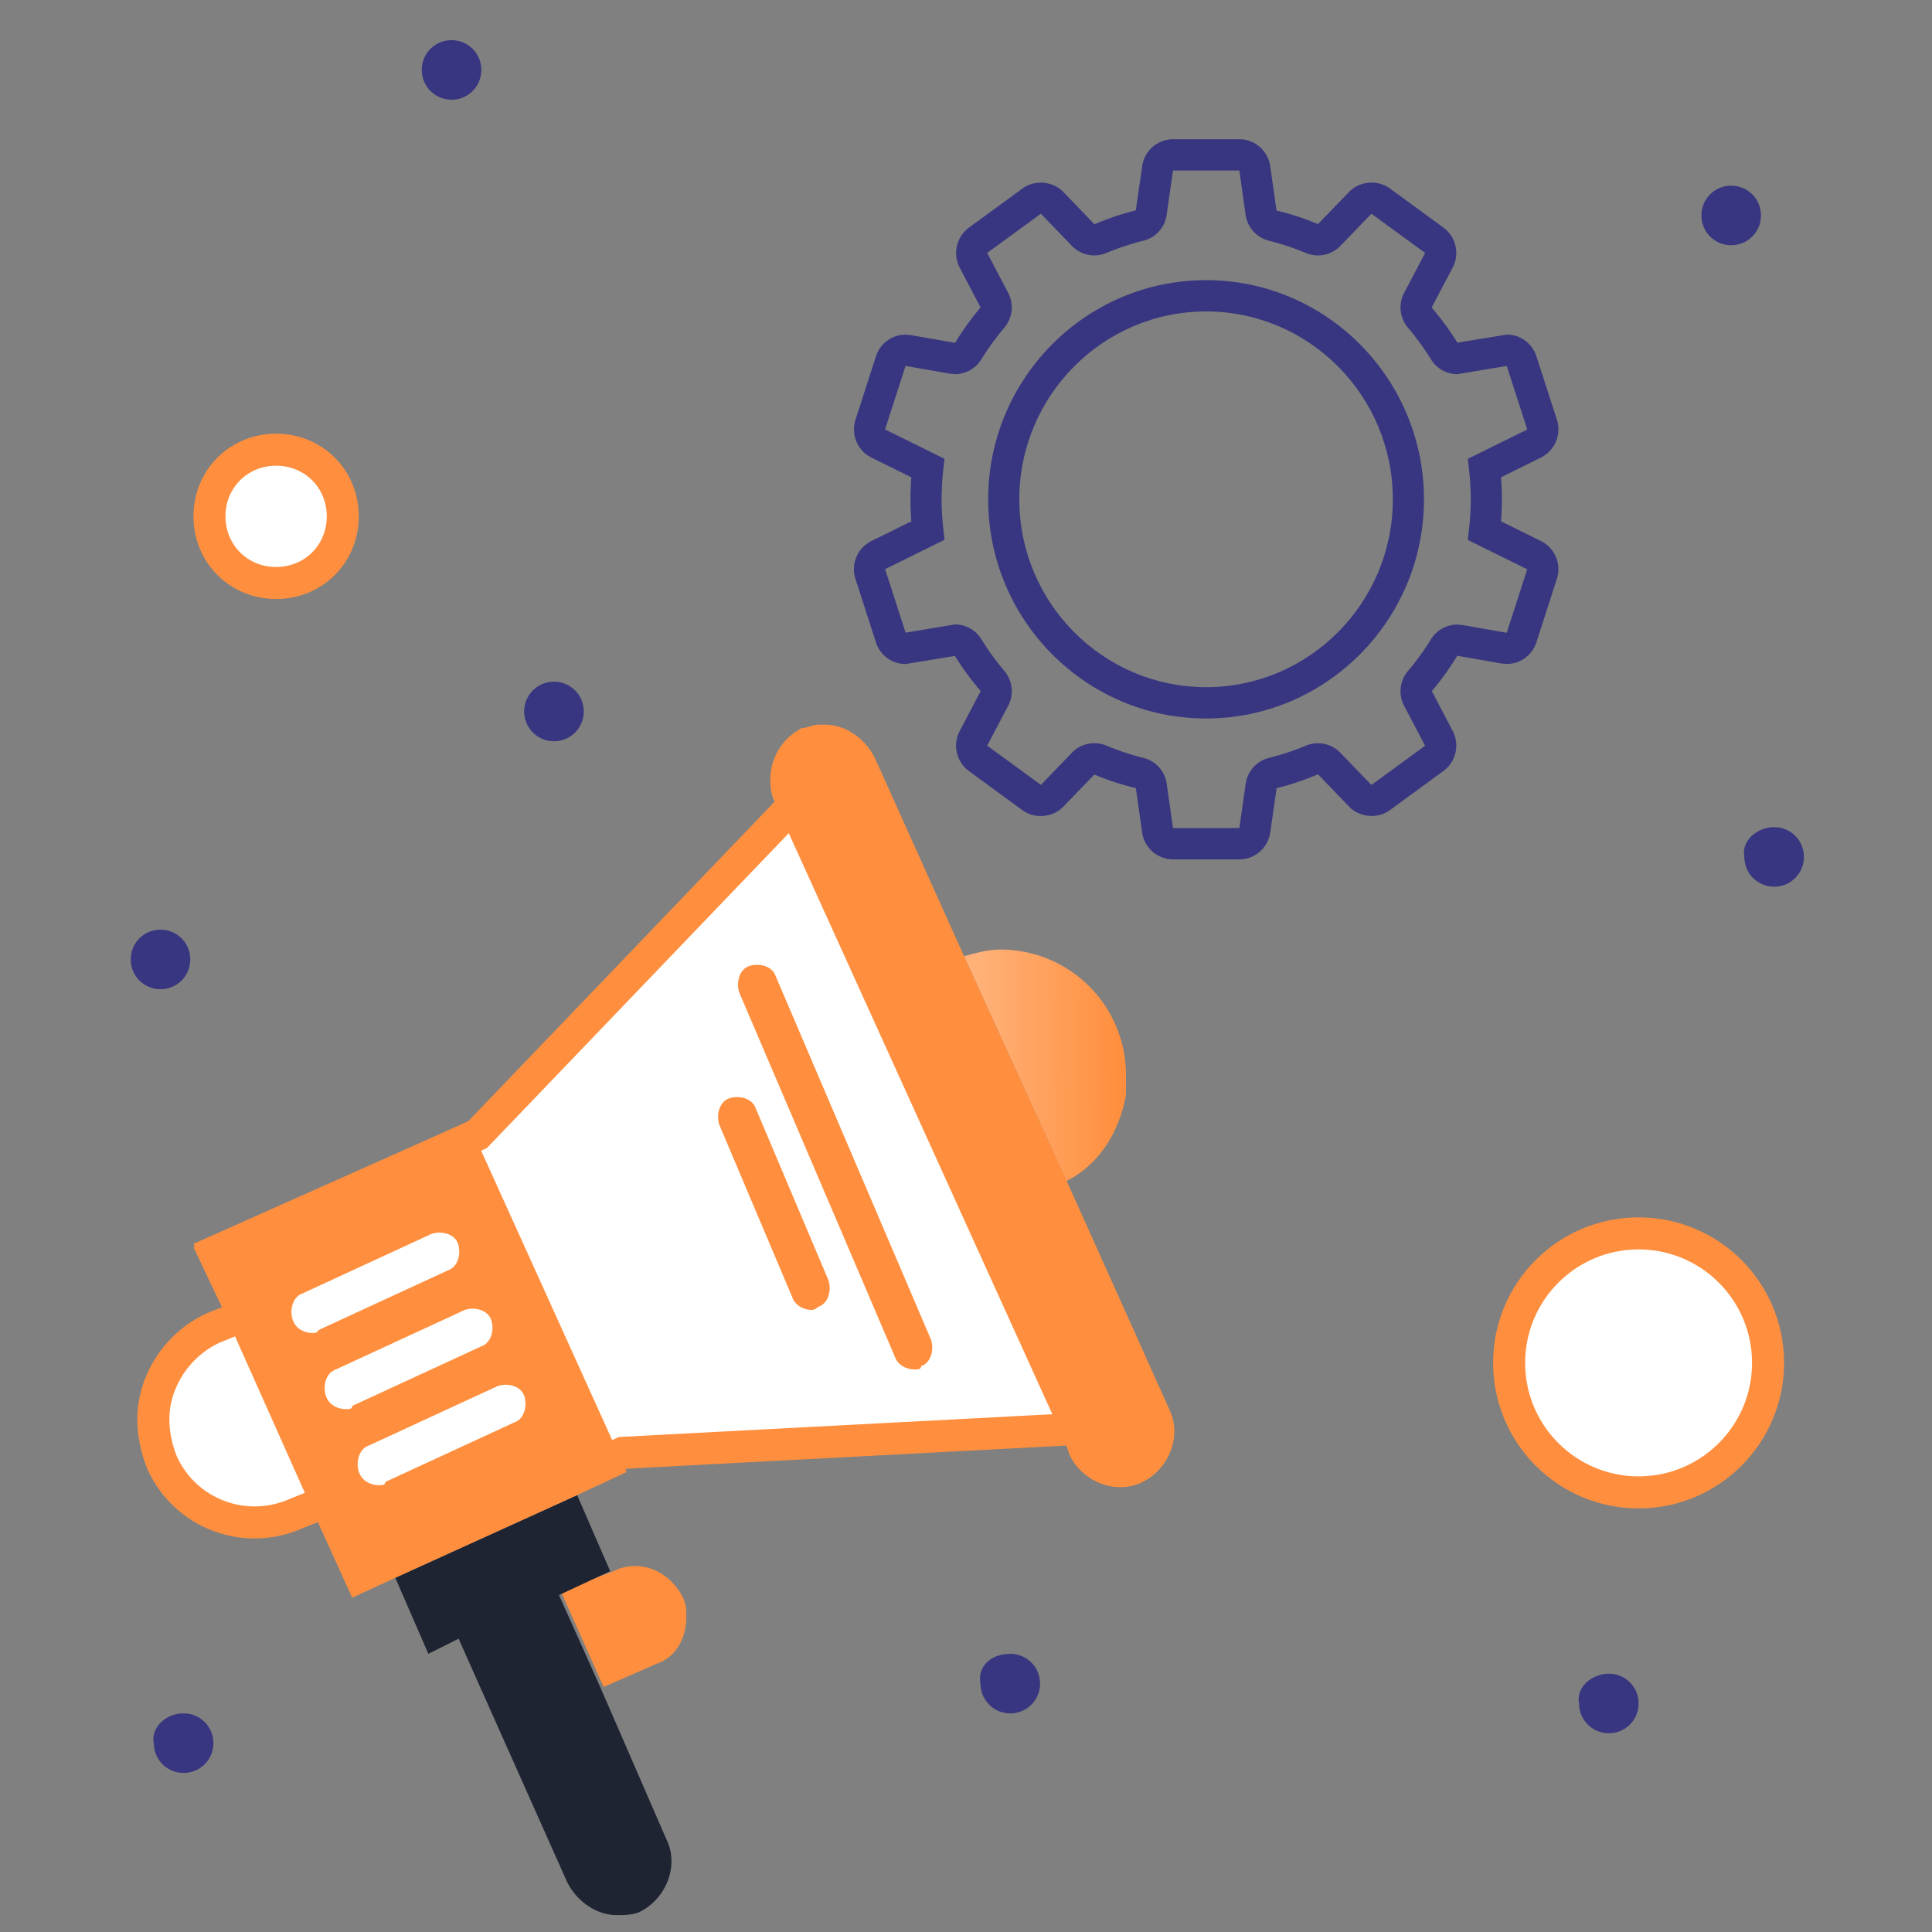 <svg width="181" height="181" fill="none" xmlns="http://www.w3.org/2000/svg"><rect width="100%" height="100%" fill="#808080" stroke="none"/><path d="M116.11 80.513h-6.22a2.934 2.934 0 01-2.887-2.516l-.592-4.163a25.026 25.026 0 01-3.887-1.27l-2.917 3.018c-.974 1.013-2.671 1.162-3.808.332l-5.03-3.679a2.954 2.954 0 01-.864-3.743l1.971-3.746a25.579 25.579 0 01-2.414-3.294l-4.625.757a2.911 2.911 0 01-2.774-2.027l-1.921-5.952a2.952 2.952 0 011.49-3.54l3.744-1.849a26.78 26.78 0 01.003-4.124l-3.744-1.848a2.953 2.953 0 01-1.49-3.54l1.921-5.95a2.911 2.911 0 012.774-2.027l.498.044 4.141.725a25.725 25.725 0 012.383-3.315l-1.951-3.734a2.961 2.961 0 01.863-3.746l5.03-3.676c1.135-.83 2.832-.683 3.81.329l2.921 3.033a25.149 25.149 0 013.873-1.302l.598-4.148a2.932 2.932 0 012.887-2.517h6.22A2.934 2.934 0 01119 15.562l.592 4.162c1.295.302 2.601.737 3.884 1.27l2.917-3.018c.974-1.012 2.671-1.159 3.808-.328l5.031 3.675a2.954 2.954 0 01.863 3.743l-1.971 3.746a25.689 25.689 0 012.411 3.291l4.628-.757c1.266 0 2.38.813 2.774 2.025l1.921 5.951a2.95 2.95 0 01-1.49 3.541l-3.744 1.848c.052.687.081 1.373.081 2.068 0 .695-.029 1.382-.081 2.062l3.744 1.849a2.948 2.948 0 011.488 3.54l-1.919 5.946a2.912 2.912 0 01-2.774 2.027l-.498-.044-4.141-.724a25.22 25.22 0 01-2.383 3.311l1.957 3.738a2.957 2.957 0 01-.863 3.743l-5.031 3.675c-1.137.836-2.831.684-3.808-.328l-2.922-3.034a25.28 25.28 0 01-3.873 1.303l-.598 4.148a2.943 2.943 0 01-2.893 2.522zm0-2.933l.592-4.162a2.913 2.913 0 012.19-2.415 24.09 24.09 0 003.465-1.15 2.92 2.92 0 013.202.655l2.922 3.033 5.03-3.676-1.968-3.746a2.929 2.929 0 01.367-3.259 24.627 24.627 0 002.144-2.954 2.895 2.895 0 012.47-1.393l.495.044 4.138.724 1.922-5.948-5.57-2.75.114-1.023c.105-.921.166-1.842.166-2.78 0-.94-.061-1.86-.163-2.77l-.114-1.024 5.57-2.748-1.922-5.952-4.633.768a2.893 2.893 0 01-2.47-1.396 25.048 25.048 0 00-2.147-2.954 2.929 2.929 0 01-.367-3.259l1.971-3.749-5.033-3.675-2.922 3.033a2.925 2.925 0 01-3.199.654 24.711 24.711 0 00-3.465-1.153 2.915 2.915 0 01-2.196-2.414l-.589-4.163h-6.22l-.592 4.163a2.913 2.913 0 01-2.19 2.414 24.233 24.233 0 00-3.468 1.15 2.913 2.913 0 01-3.199-.651l-2.925-3.033-5.03 3.675 1.968 3.746a2.927 2.927 0 01-.367 3.26 25.329 25.329 0 00-2.146 2.953 2.891 2.891 0 01-2.47 1.396l-.49-.044-4.144-.724-1.922 5.949 5.57 2.751-.114 1.024a26.363 26.363 0 00-.157 2.772c0 .939.06 1.86.163 2.77l.114 1.023-5.57 2.749 1.921 5.949 4.634-.769a2.89 2.89 0 012.468 1.394 24.759 24.759 0 002.146 2.956c.778.922.921 2.2.367 3.257l-1.971 3.748 5.033 3.676 2.922-3.033c.817-.845 2.106-1.103 3.199-.654a24.48 24.48 0 003.465 1.153 2.915 2.915 0 012.196 2.414l.592 4.168h6.217z" fill="#383680"/><path d="M112.992 67.312c-11.257 0-20.414-9.211-20.414-20.534 0-11.323 9.157-20.534 20.414-20.534 11.256 0 20.413 9.211 20.413 20.534 0 11.323-9.157 20.534-20.413 20.534zm0-38.134c-9.65 0-17.498 7.893-17.498 17.6s7.848 17.6 17.498 17.6c9.649 0 17.497-7.893 17.497-17.6s-7.848-17.6-17.497-17.6z" fill="#383680"/><path d="M62.42 172.291c1.24 2.48 0 5.577-2.473 6.817-.623.31-1.55.31-2.173.31-1.857 0-3.714-1.24-4.644-3.1l-10.224-22.924 9.294-4.337 4.027 8.984 6.194 14.25z" fill="#1E2432"/><path d="M57.48 147.197c2.48-1.237 5.267 0 6.504 2.48.313.62.313 1.24.313 1.857 0 1.86-.93 3.72-2.793 4.34l-4.954 2.167-4.027-8.984 4.957-1.86z" fill="#FF8F3E"/><path d="M54.072 140.071l3.093 7.124-4.643 2.17-9.297 4.027-3.094 1.549-3.1-7.126 17.04-7.744z" fill="#1E2432"/><path d="M105.49 102.589c-.62 3.407-2.477 6.507-5.574 8.054l-9.603-21.065c1.236-.31 2.166-.62 3.406-.62 6.507 0 11.771 5.264 11.771 11.771v1.86z" fill="url(#a)"/><path d="M36.402 146.144l.008-.004 17.041-7.744 4.63-2.164.264-.123.292-.015 41.204-2.167 1.139-.06.363 1.082.27.811c.909 1.721 3.001 2.492 4.604 1.802l.155-.072h.001c1.833-.916 2.631-3.157 1.809-4.805l-.014-.028-.013-.027-9.6-21.367-9.604-21.064-.003-.007-8.344-18.545c-.716-1.419-2.093-2.257-3.298-2.257h-.62l-.08.01c-.04.01-.105.028-.221.067-.17.056-.45.154-.812.203-1.665.984-2.361 3.1-1.575 4.677l.472.945-.732.762-28.807 30.048-.203.212-.269.12-24.313 10.838 2.133 4.497.683 1.44-1.479.594-1.51.607c-3.487 1.621-5.606 5.11-5.606 8.538 0 1.335.265 2.691.812 4.068 2.152 4.792 7.756 6.922 12.569 4.782l.026-.012.027-.011 1.55-.619 1.33-.532.592 1.304 2.472 5.443 2.657-1.227z" fill="#fff" stroke="#FF8F3E" stroke-width="3"/><path d="M99.921 110.641l9.604 21.374c1.237 2.48 0 5.577-2.48 6.817-2.477 1.24-5.577 0-6.814-2.48l-.31-.927-27.264-60.099c-1.237-2.48 0-5.576 2.48-6.816.307-.31.93-.31 1.55-.31h.62c1.857 0 3.717 1.24 4.647 3.096l8.363 18.588 9.604 20.757zM58.707 137.904l-4.644 2.17-17.04 7.744-4.028 1.86-3.096-6.817-8.984-20.137-2.79-5.884 25.714-11.774 14.868 32.838z" fill="#FF8F3E"/><path d="M153.51 139.814c6.7 0 12.131-5.432 12.131-12.133-.001-6.698-5.431-12.13-12.131-12.13-6.697 0-12.127 5.432-12.127 12.13 0 6.701 5.43 12.133 12.127 12.133zM25.87 54.617c3.507 0 6.242-2.736 6.242-6.244 0-3.508-2.735-6.243-6.243-6.243-3.508 0-6.244 2.735-6.244 6.243 0 3.508 2.736 6.244 6.244 6.244z" fill="#fff" stroke="#FF8F3E" stroke-width="3"/><path d="M166.212 77.492c1.55 0 2.787 1.24 2.787 2.786 0 1.55-1.237 2.79-2.787 2.79-1.55 0-2.79-1.24-2.79-2.79-.307-1.547 1.24-2.786 2.79-2.786zM162.185 17.396c1.55 0 2.79 1.237 2.79 2.787 0 1.55-1.24 2.79-2.79 2.79a2.778 2.778 0 01-2.787-2.79c0-1.55 1.24-2.787 2.787-2.787zM150.725 156.803a2.773 2.773 0 012.787 2.787 2.773 2.773 0 01-2.787 2.787 2.773 2.773 0 01-2.787-2.787c-.31-1.55 1.237-2.787 2.787-2.787zM94.65 154.942a2.775 2.775 0 012.787 2.787c0 1.55-1.24 2.787-2.787 2.787a2.776 2.776 0 01-2.79-2.787c-.31-1.55.93-2.787 2.79-2.787zM51.9 63.867a2.78 2.78 0 012.79 2.786 2.78 2.78 0 01-2.79 2.79 2.78 2.78 0 01-2.79-2.79 2.78 2.78 0 012.79-2.787zM42.306 3.763c1.55 0 2.786 1.24 2.786 2.787 0 1.55-1.236 2.79-2.786 2.79s-2.79-1.24-2.79-2.79a2.778 2.778 0 012.79-2.787zM17.202 160.519c1.55 0 2.79 1.24 2.79 2.79s-1.24 2.787-2.79 2.787a2.775 2.775 0 01-2.787-2.787c-.31-1.24.927-2.79 2.787-2.79zM15.037 87.097c1.55 0 2.787 1.24 2.787 2.787 0 1.55-1.237 2.79-2.787 2.79a2.776 2.776 0 01-2.787-2.79 2.775 2.775 0 012.787-2.787z" fill="#383680"/><path d="M29.278 124.889c-.617 0-1.55-.31-1.857-1.24-.31-.93 0-2.167.93-2.477l12.08-5.577c.93-.31 2.17 0 2.48.93.307.93 0 2.167-.93 2.48l-12.08 5.574c-.31.31-.31.31-.623.31zM32.389 132.016c-.62 0-1.55-.307-1.857-1.237-.313-.93 0-2.17.927-2.48l12.083-5.577c.93-.31 2.167 0 2.477.93.31.93 0 2.17-.93 2.48l-12.08 5.577c0 .307-.31.307-.62.307zM35.483 139.143c-.617 0-1.547-.31-1.86-1.24-.307-.927 0-2.167.93-2.477l12.083-5.577c.927-.31 2.17 0 2.477.93.313.93 0 2.17-.927 2.477l-12.083 5.577c0 .31-.31.31-.62.31z" fill="#fff"/><path d="M85.674 128.299c-.617 0-1.544-.31-1.857-1.237l-14.56-34.078c-.31-.93 0-2.17.93-2.48.927-.31 2.17 0 2.477.93l14.56 34.078c.31.93 0 2.167-.927 2.477 0 .31-.31.31-.623.31zM76.065 122.723c-.623 0-1.55-.31-1.86-1.237l-6.817-16.111c-.306-.93 0-2.167.93-2.477.93-.309 2.17.001 2.48.93l6.814 16.108c.31.93 0 2.17-.927 2.477 0 0-.31.31-.62.31z" fill="#FF8F3E"/><defs><linearGradient id="a" x1="104.891" y1="99.8" x2="91.611" y2="99.742" gradientUnits="userSpaceOnUse"><stop stop-color="#FF8F3E"/><stop offset="1" stop-color="#FFB178"/></linearGradient></defs></svg>